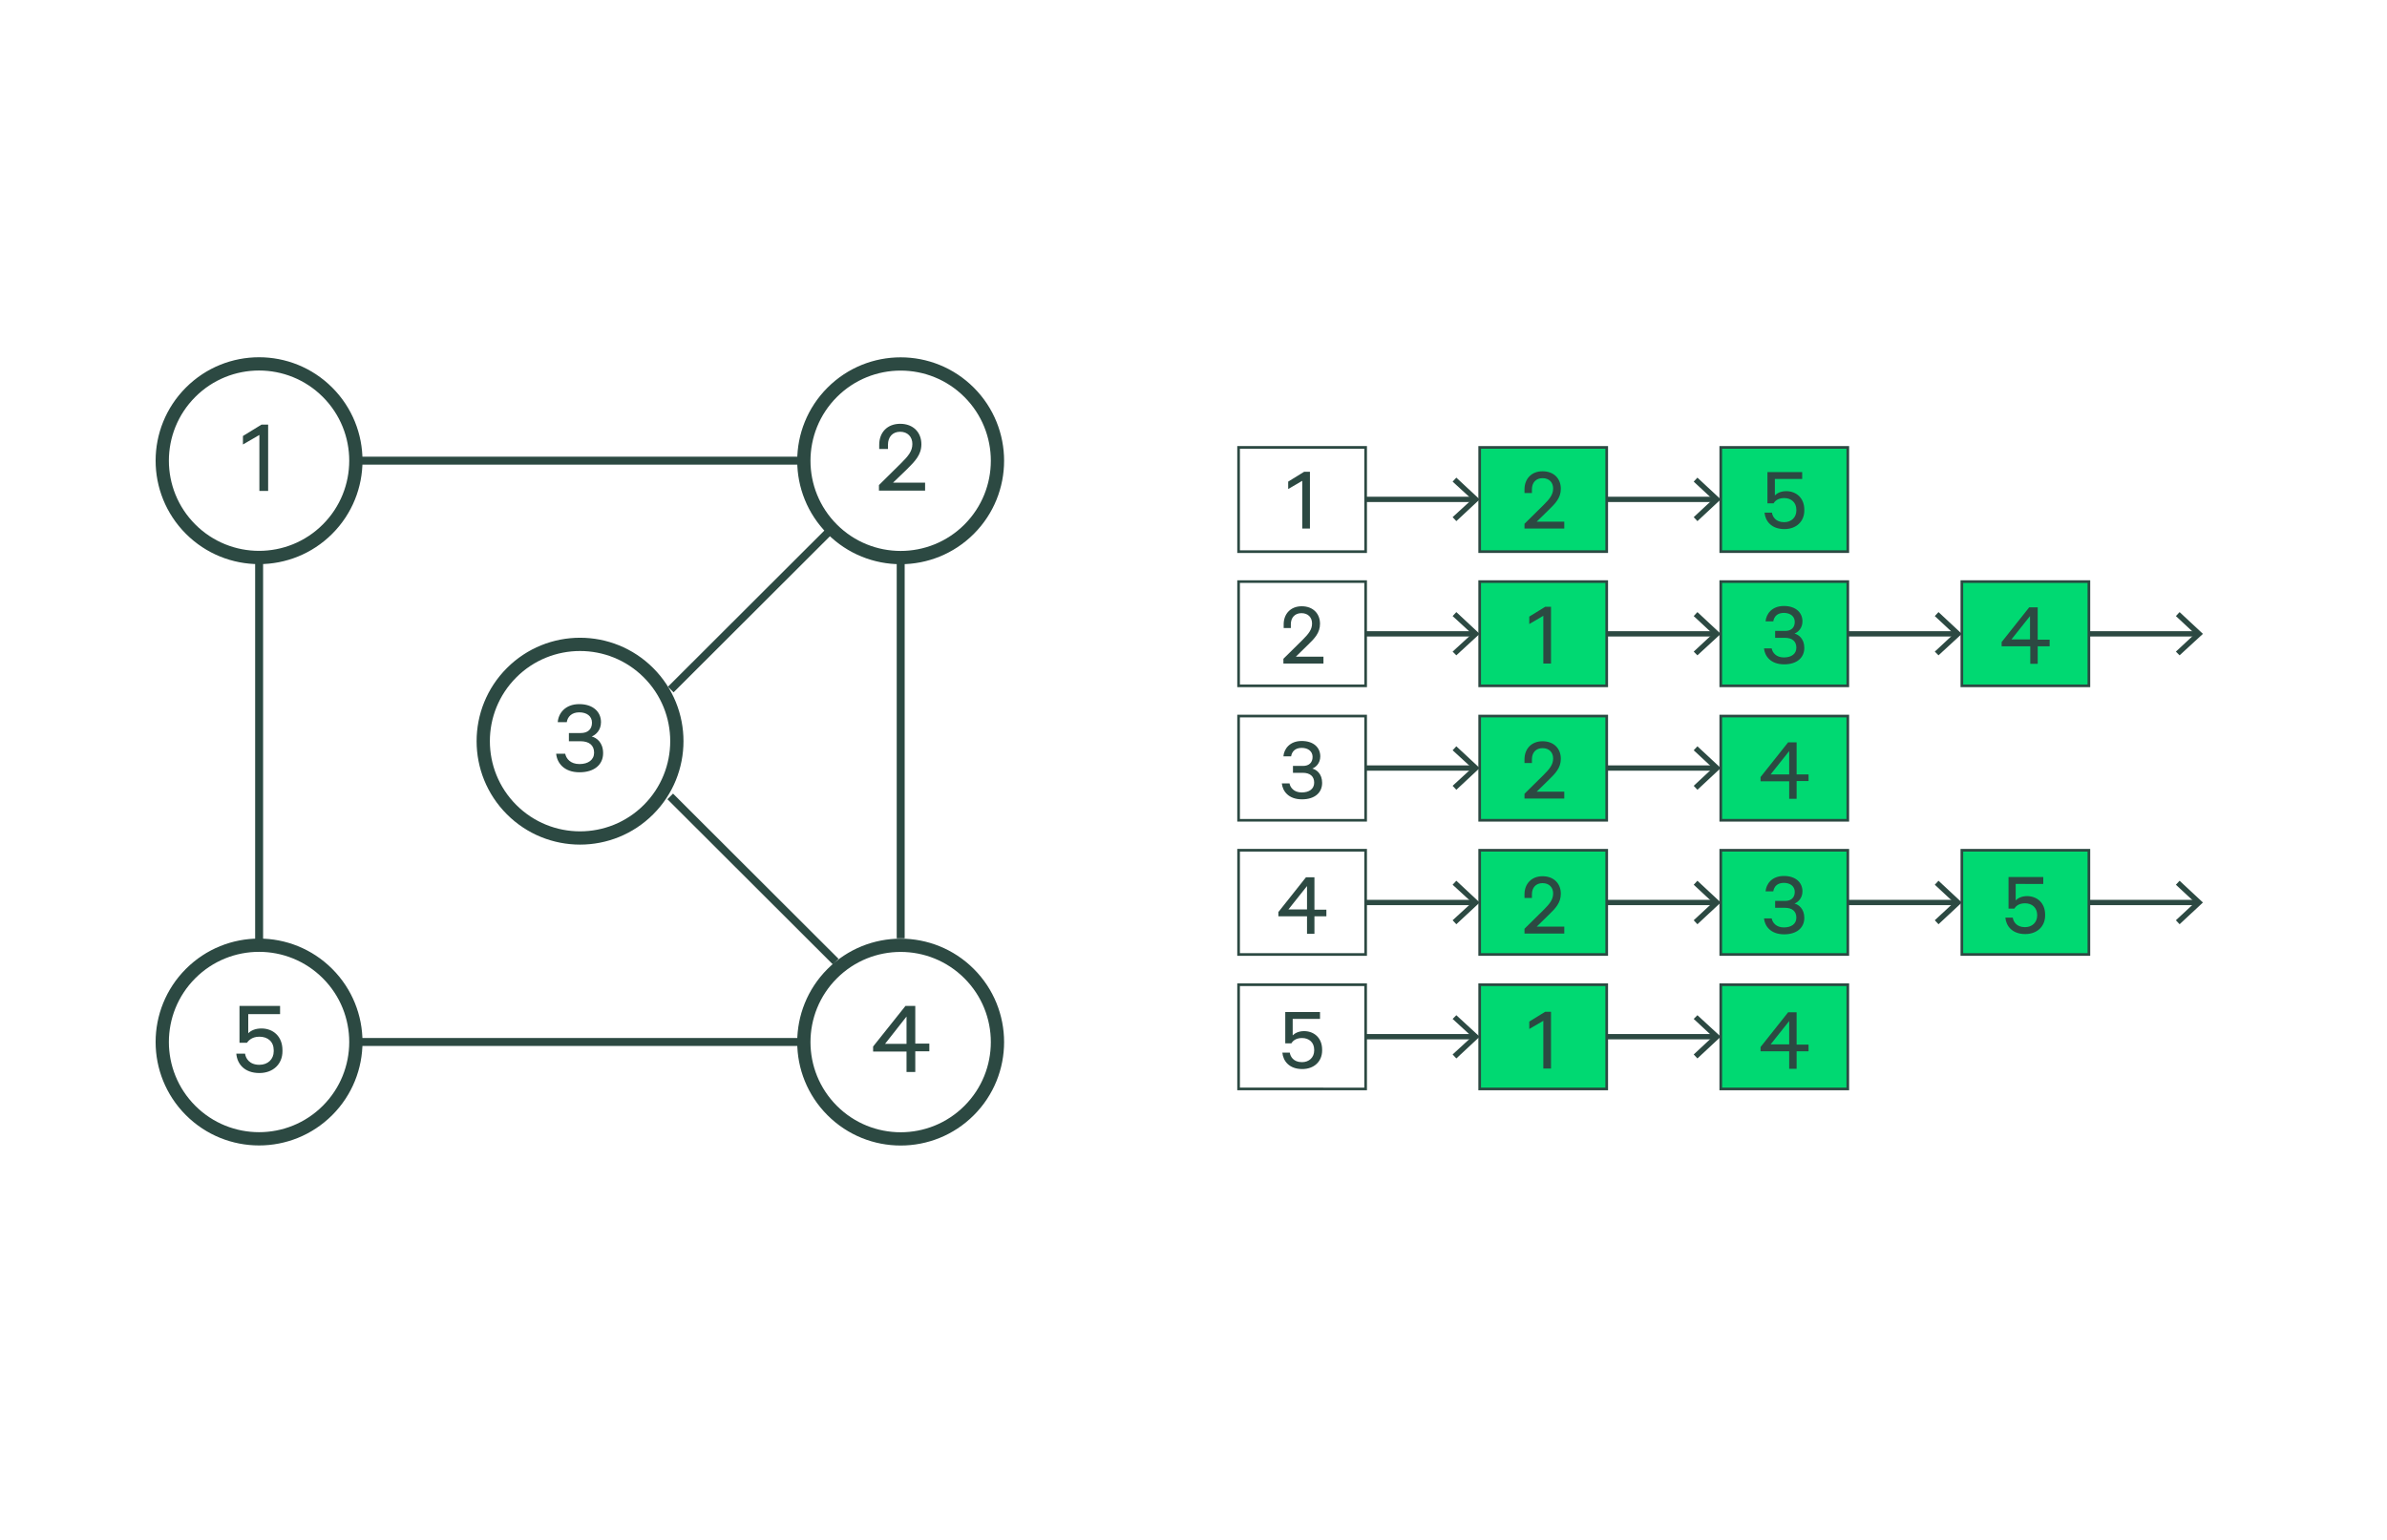 <svg xmlns="http://www.w3.org/2000/svg" xml:space="preserve" id="!;>9_1" x="0" y="0" version="1.1" viewBox="0 0 900 580.6"><style>.st3,.st5,.st6{fill:none;stroke:#2c4942;stroke-width:5;stroke-miterlimit:10}.st5,.st6{stroke-width:3}.st6{stroke-width:2}.st11{fill:#2c4942}.st13,.st43{fill:none;stroke:#2c4942;stroke-miterlimit:10}.st43{fill:#00d972}</style><path d="M467 168.7h47.9V208H467zM467 219.3h47.9v39.3H467zM467 270h47.9v39.3H467zM467 320.6h47.9v39.3H467zM467 371.3h47.9v39.3H467z" class="st13"/><path d="M134.2 173.7h169M339.6 211.2v142.6M303.2 392.9h-169M97.7 356.4V210.2M252.9 260l62-61.9M252.7 300.3l62.4 62.3" class="st5"/><path d="M491 199.3v-18l-5.3 3.1v-2.8l6-3.7h2.2v21.4zM498.9 250.2h-15v-1.8l7.2-7.1c2.3-2.3 3.6-3.9 3.6-6.2s-1.5-3.9-4-3.9-4 1.7-4 4.2v1.4H484v-1.4c0-3.9 2.6-6.8 6.8-6.8 4.3 0 6.9 2.8 6.9 6.6 0 3.4-2 5.5-4.6 8l-4.5 4.4H499v2.6zM495.5 295.1c0-2.4-1.6-3.7-4.3-3.7h-3.7v-2.6h3.8c2.2 0 3.6-1.2 3.6-3.4 0-2.1-1.7-3.4-4.1-3.4-2.5 0-3.7 1.4-4 3.2h-2.9c.2-2.7 2.3-5.8 6.9-5.8 4.5 0 7 2.5 7 5.8 0 2.6-1.7 4.1-3 4.6 1.6.4 3.7 2 3.7 5.4 0 3.7-2.8 6.2-7.6 6.2-5.1 0-7.3-3.1-7.6-6h2.9c.3 1.6 1.7 3.4 4.6 3.4 2.8 0 4.7-1.3 4.7-3.7M495.6 345.5v6.6h-2.8v-6.6H482v-1.6l10.4-13.1h3.2V343h4.5v2.5zm-2.8-2.6v-8.8l-7 8.8zM484.6 393.5v-11.9h13.1v2.6h-10.3v6.2c.8-.8 2.2-1.6 4.3-1.6 3.7 0 6.8 2.5 6.8 7v.3c0 4.1-3 7-7.5 7-4.9 0-7.2-3-7.5-6.2h2.8c.2 1.4 1.3 3.6 4.6 3.6 2.7 0 4.6-1.8 4.6-4.4v-.3c0-2.7-1.9-4.4-4.6-4.4s-3.7 1.5-4 2h-2.3z" class="st11"/><path d="M557.9 168.7h47.9V208h-47.9zM557.9 219.3h47.9v39.3h-47.9zM557.9 270h47.9v39.3h-47.9zM557.9 320.6h47.9v39.3h-47.9zM557.9 371.3h47.9v39.3h-47.9z" class="st43"/><path d="M589.8 199.3h-15v-1.8l7.2-7.1c2.3-2.3 3.6-3.9 3.6-6.2s-1.5-3.9-4-3.9-4 1.7-4 4.2v1.4h-2.8v-1.4c0-3.9 2.6-6.8 6.8-6.8 4.3 0 6.9 2.8 6.9 6.6 0 3.4-2 5.5-4.6 8l-4.5 4.4h10.4zM581.9 250.2v-18l-5.3 3.1v-2.8l6-3.7h2.2v21.4zM589.8 301.1h-15v-1.8l7.2-7.1c2.3-2.3 3.6-3.9 3.6-6.2s-1.5-3.9-4-3.9-4 1.7-4 4.2v1.4h-2.8v-1.4c0-3.9 2.6-6.8 6.8-6.8 4.3 0 6.9 2.8 6.9 6.6 0 3.4-2 5.5-4.6 8l-4.5 4.4h10.4zM589.8 352h-15v-1.8l7.2-7.1c2.3-2.3 3.6-3.9 3.6-6.2s-1.5-3.9-4-3.9-4 1.7-4 4.2v1.4h-2.8v-1.4c0-3.9 2.6-6.8 6.8-6.8 4.3 0 6.9 2.8 6.9 6.6 0 3.4-2 5.5-4.6 8l-4.5 4.4h10.4zM581.9 402.9v-18l-5.3 3.1v-2.8l6-3.7h2.2v21.4z" class="st11"/><path d="M648.8 168.7h47.9V208h-47.9zM648.8 219.3h47.9v39.3h-47.9zM648.8 270h47.9v39.3h-47.9zM648.8 320.6h47.9v39.3h-47.9zM648.8 371.3h47.9v39.3h-47.9z" class="st43"/><path d="M666.4 189.9V178h13.1v2.6h-10.3v6.2c.8-.8 2.2-1.6 4.3-1.6 3.7 0 6.8 2.5 6.8 7v.3c0 4.1-3 7-7.5 7-4.9 0-7.2-3-7.5-6.2h2.8c.2 1.4 1.3 3.6 4.6 3.6 2.7 0 4.6-1.8 4.6-4.4v-.3c0-2.7-1.9-4.4-4.6-4.4s-3.7 1.5-4 2h-2.3zM677.3 244.2c0-2.4-1.6-3.7-4.3-3.7h-3.7v-2.6h3.8c2.2 0 3.6-1.2 3.6-3.4 0-2.1-1.7-3.4-4.1-3.4-2.5 0-3.7 1.4-4 3.2h-2.9c.2-2.7 2.3-5.8 6.9-5.8 4.5 0 7 2.5 7 5.8 0 2.6-1.7 4.1-3 4.6 1.6.4 3.7 2 3.7 5.4 0 3.7-2.8 6.2-7.6 6.2-5.1 0-7.3-3.1-7.6-6h2.9c.3 1.6 1.7 3.4 4.6 3.4 2.8 0 4.7-1.3 4.7-3.7M677.4 294.6v6.6h-2.8v-6.6h-10.8V293l10.4-13.1h3.2V292h4.5v2.5h-4.5zm-2.8-2.6v-8.8l-7 8.8zM677.3 346c0-2.4-1.6-3.7-4.3-3.7h-3.7v-2.6h3.8c2.2 0 3.6-1.2 3.6-3.4 0-2.1-1.7-3.4-4.1-3.4-2.5 0-3.7 1.4-4 3.2h-2.9c.2-2.7 2.3-5.8 6.9-5.8 4.5 0 7 2.5 7 5.8 0 2.6-1.7 4.1-3 4.6 1.6.4 3.7 2 3.7 5.4 0 3.7-2.8 6.2-7.6 6.2-5.1 0-7.3-3.1-7.6-6h2.9c.3 1.6 1.7 3.4 4.6 3.4 2.8 0 4.7-1.3 4.7-3.7M677.4 396.4v6.6h-2.8v-6.6h-10.8v-1.6l10.4-13.1h3.2v12.2h4.5v2.5zm-2.8-2.6V385l-7 8.8z" class="st11"/><path d="M739.7 219.3h47.9v39.3h-47.9zM739.7 320.6h47.9v39.3h-47.9z" class="st43"/><path d="M768.3 243.7v6.6h-2.8v-6.6h-10.8v-1.6l10.4-13.1h3.2v12.2h4.5v2.5zm-2.9-2.6v-8.8l-7 8.8zM757.3 342.6v-11.9h13.1v2.6H760v6.2c.8-.8 2.2-1.6 4.3-1.6 3.7 0 6.8 2.5 6.8 7v.3c0 4.1-3 7-7.5 7-4.9 0-7.2-3-7.5-6.2h2.8c.2 1.4 1.3 3.6 4.6 3.6 2.7 0 4.6-1.8 4.6-4.4v-.2c0-2.7-1.9-4.4-4.6-4.4s-3.7 1.5-4 2z" class="st11"/><circle cx="97.7" cy="173.7" r="36.5" class="st3" transform="rotate(-45.001 97.698 173.733)"/><path d="M97.8 185v-21l-6.2 3.6v-3.2l7-4.3h2.5v25h-3.3z" class="st11"/><circle cx="339.6" cy="173.7" r="36.5" class="st3" transform="rotate(-45.001 339.64 173.736)"/><path d="M348.9 185h-17.5v-2.1l8.4-8.3c2.7-2.7 4.2-4.5 4.2-7.2s-1.8-4.6-4.6-4.6c-2.9 0-4.6 2-4.6 4.9v1.6h-3.3v-1.6c0-4.6 3-7.9 7.9-7.9 5 0 8 3.3 8 7.7 0 4-2.4 6.4-5.4 9.4l-5.3 5.1h12.1v3z" class="st11"/><circle cx="218.7" cy="279.5" r="36.5" class="st3" transform="rotate(-45.001 218.668 279.483)"/><path d="M224 283.8c0-2.8-1.9-4.3-5.1-4.3h-4.4v-3.1h4.5c2.6 0 4.2-1.4 4.2-3.9s-2-3.9-4.8-3.9c-2.9 0-4.4 1.7-4.7 3.7h-3.4c.2-3.2 2.7-6.8 8.1-6.8 5.2 0 8.2 2.9 8.2 6.8 0 3.1-2 4.8-3.5 5.4 1.9.5 4.3 2.3 4.3 6.3 0 4.3-3.3 7.2-8.9 7.2-5.9 0-8.5-3.6-8.8-7h3.4c.4 1.9 2 3.9 5.4 3.9 3.3 0 5.5-1.6 5.5-4.3" class="st11"/><circle cx="97.7" cy="392.9" r="36.5" class="st3" transform="rotate(-45.001 97.695 392.933)"/><path d="M90.3 393.2v-13.9h15.3v3.1h-12v7.2c1-1 2.6-1.8 5-1.8 4.3 0 7.9 2.9 7.9 8.2v.4c0 4.8-3.5 8.2-8.7 8.2-5.7 0-8.4-3.5-8.7-7.3h3.3c.2 1.6 1.5 4.2 5.4 4.2 3.2 0 5.4-2.1 5.4-5.1v-.4c0-3.2-2.2-5.1-5.4-5.1-3.1 0-4.3 1.8-4.7 2.3z" class="st11"/><circle cx="339.6" cy="392.9" r="36.5" class="st3" transform="rotate(-45.001 339.638 392.936)"/><path d="M345.1 396.5v7.7h-3.3v-7.7h-12.6v-1.9l12.2-15.3h3.7v14.2h5.3v2.9h-5.3zm-3.3-2.9v-10.3l-8.1 10.3z" class="st11"/><path d="M514.9 188.3h40.8" class="st6"/><path d="m549.1 196.5-1.4-1.5 7.3-6.7-7.3-6.7 1.4-1.5 8.8 8.2z" class="st11"/><path d="M514.9 239h40.8" class="st6"/><path d="m549.1 247.1-1.4-1.4 7.3-6.7-7.3-6.7 1.4-1.5 8.8 8.2z" class="st11"/><path d="M514.9 289.6h40.8" class="st6"/><path d="m549.1 297.8-1.4-1.5 7.3-6.7-7.3-6.7 1.4-1.5 8.8 8.2z" class="st11"/><path d="M514.9 340.3h40.8" class="st6"/><path d="m549.1 348.5-1.4-1.5 7.3-6.7-7.3-6.7 1.4-1.5 8.8 8.2z" class="st11"/><path d="M514.9 390.9h40.8" class="st6"/><path d="m549.1 399.1-1.4-1.5 7.3-6.7-7.3-6.7 1.4-1.4 8.8 8.1z" class="st11"/><path d="M605.8 188.3h40.8" class="st6"/><path d="m640 196.5-1.4-1.5 7.2-6.7-7.2-6.7 1.4-1.5 8.8 8.2z" class="st11"/><path d="M605.8 239h40.8" class="st6"/><path d="m640 247.1-1.4-1.4 7.2-6.7-7.2-6.7 1.4-1.5 8.8 8.2z" class="st11"/><path d="M605.8 289.6h40.8" class="st6"/><path d="m640 297.8-1.4-1.5 7.2-6.7-7.2-6.7 1.4-1.5 8.8 8.2z" class="st11"/><path d="M605.8 340.3h40.8" class="st6"/><path d="m640 348.5-1.4-1.5 7.2-6.7-7.2-6.7 1.4-1.5 8.8 8.2z" class="st11"/><path d="M696.7 239h40.8" class="st6"/><path d="m730.9 247.1-1.4-1.4 7.2-6.7-7.2-6.7 1.4-1.5 8.8 8.2z" class="st11"/><path d="M696.7 340.3h40.8" class="st6"/><path d="m730.9 348.5-1.4-1.5 7.2-6.7-7.2-6.7 1.4-1.5 8.8 8.2z" class="st11"/><path d="M787.6 239h40.8" class="st6"/><path d="m821.8 247.1-1.4-1.4 7.2-6.7-7.2-6.7 1.4-1.5 8.8 8.2z" class="st11"/><path d="M787.6 340.3h40.8" class="st6"/><path d="m821.8 348.5-1.4-1.5 7.2-6.7-7.2-6.7 1.4-1.5 8.8 8.2z" class="st11"/><path d="M605.8 390.9h40.8" class="st6"/><path d="m640 399.1-1.4-1.5 7.2-6.7-7.2-6.7 1.4-1.4 8.8 8.1z" class="st11"/></svg>